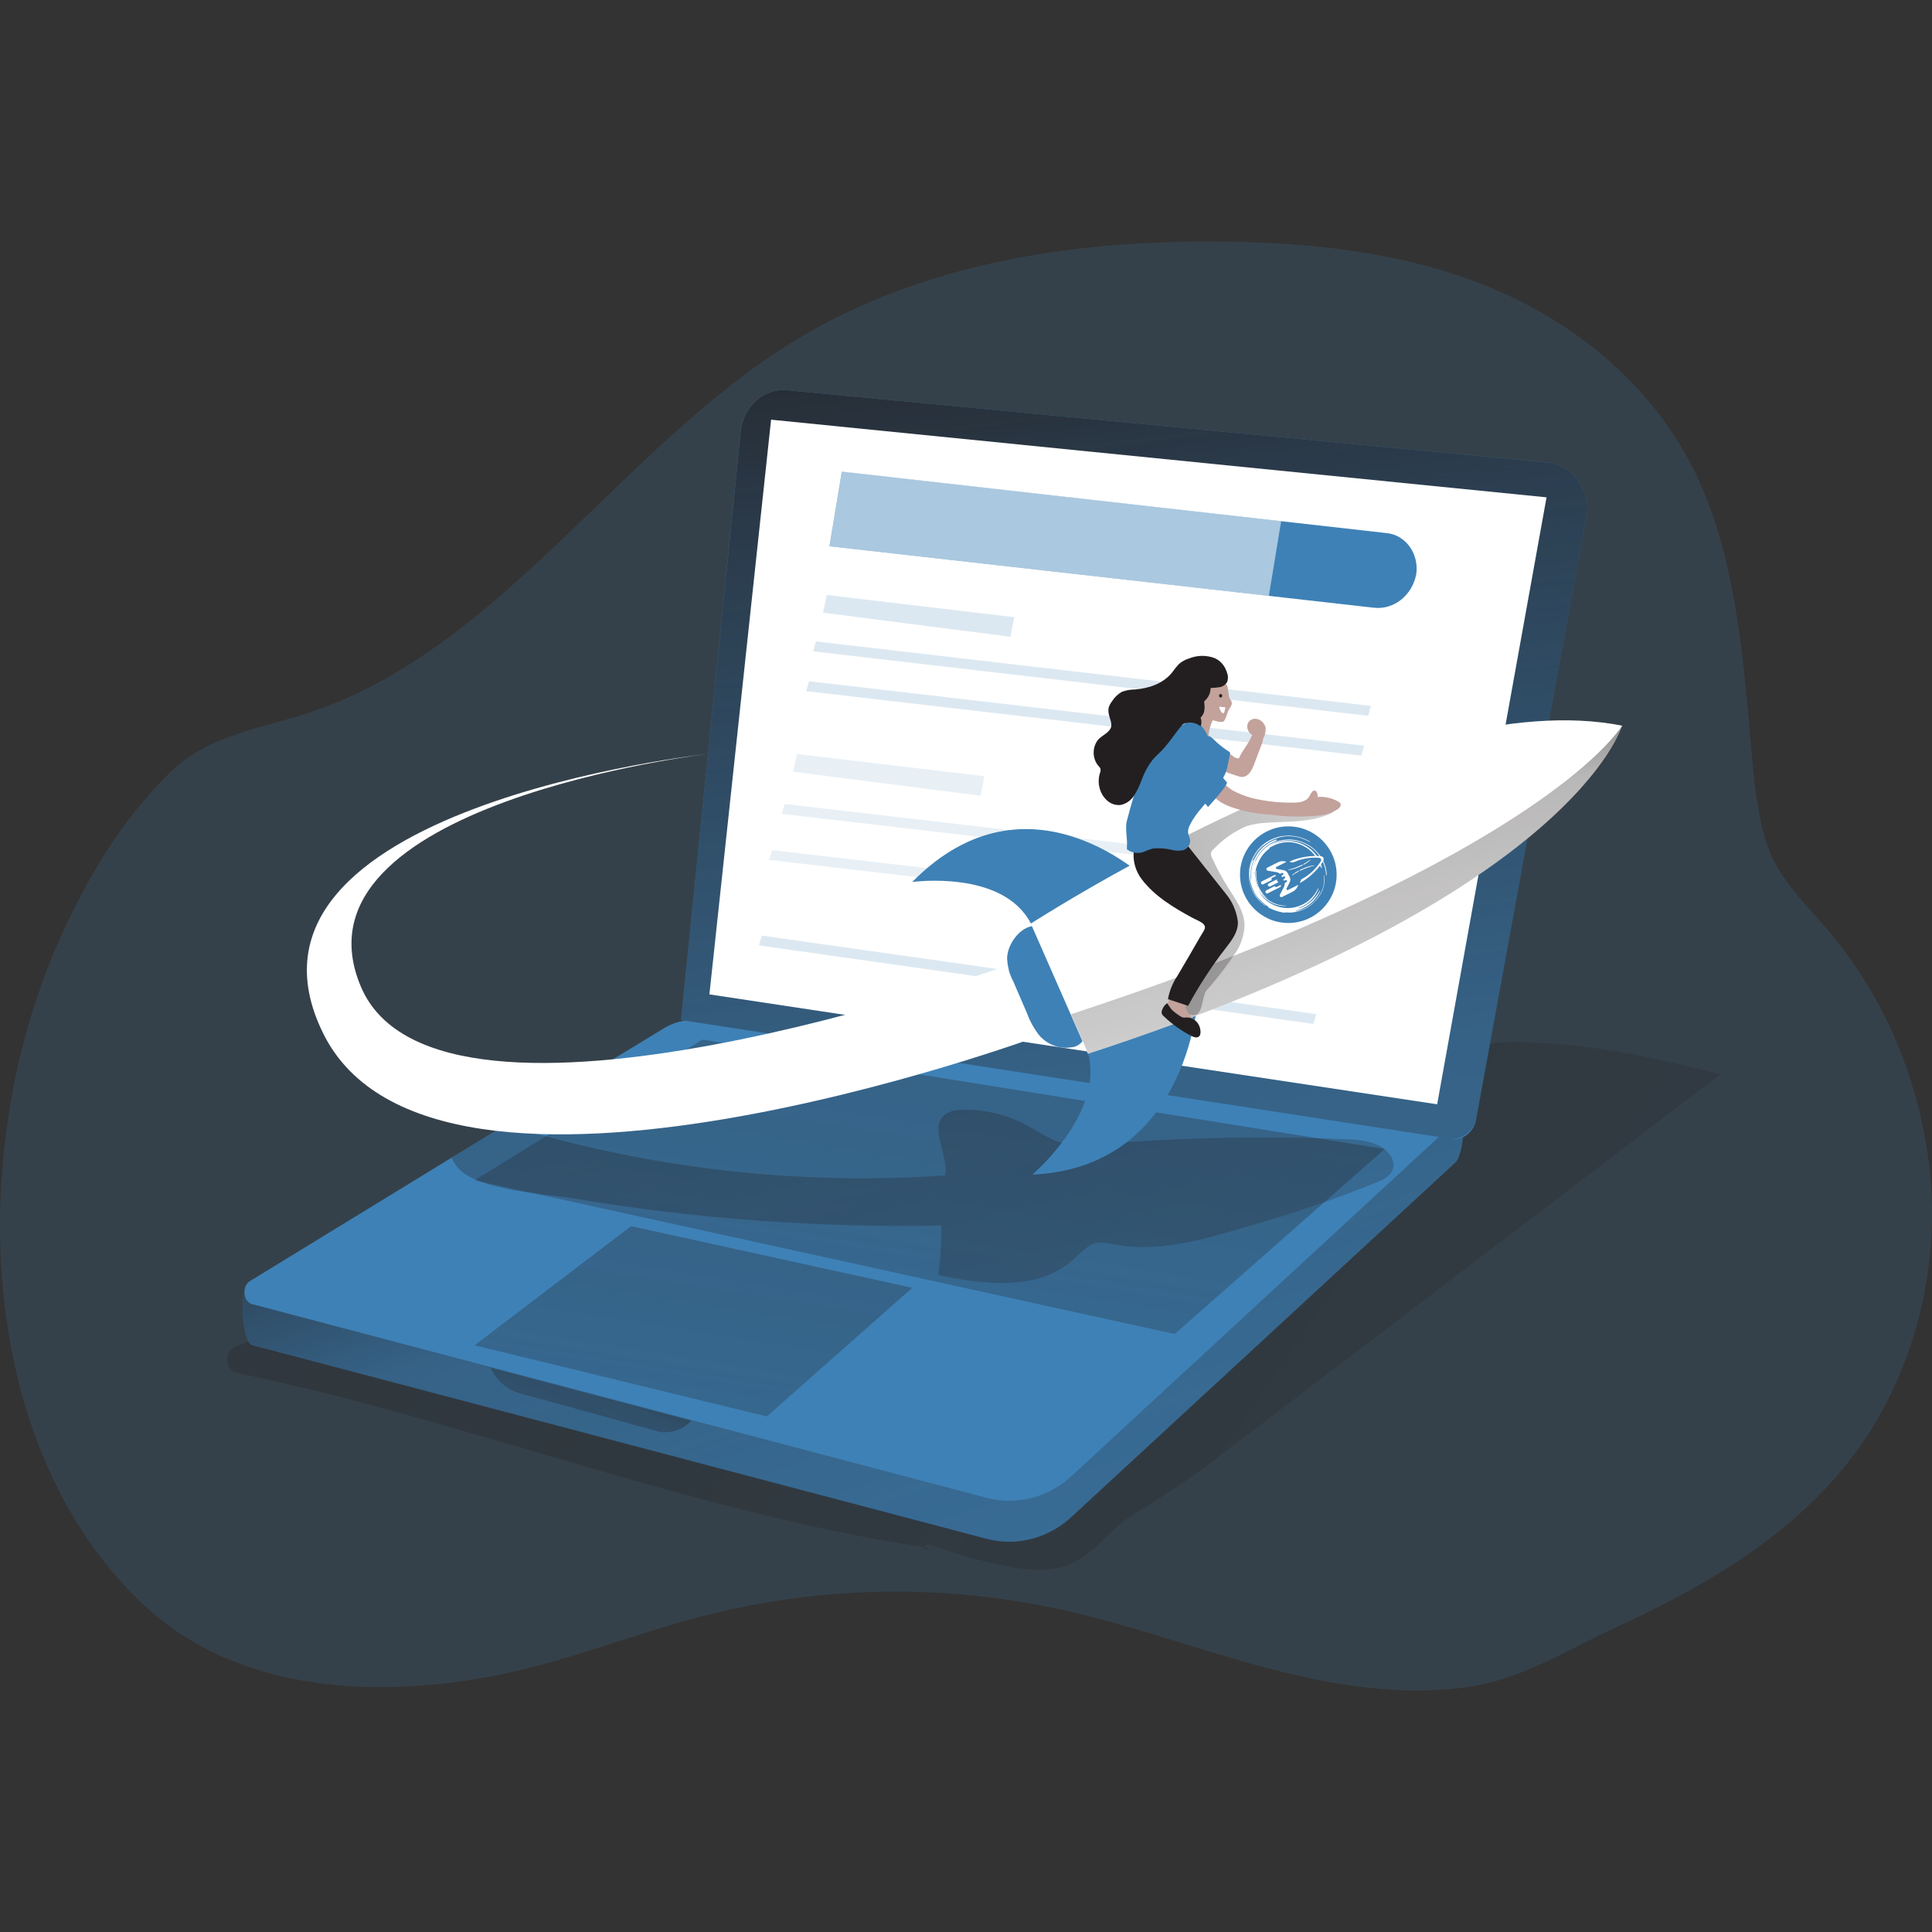 <svg width="1000" height="1000" viewBox="0 0 1000 1000" fill="none" xmlns="http://www.w3.org/2000/svg">
<rect x="0" y="0" width="1000" height="1000" fill="#333333" stroke="none"/>
<path opacity="0.18" d="M433.001 164.337C425.191 168.269 417.505 172.516 409.963 177.189C321.832 231.605 260.137 333.719 163.636 367.645C137.511 376.834 109.46 379.35 88.35 399.459C73.122 414.534 59.863 431.789 48.945 450.774C25.887 490.092 10.577 534.173 3.989 580.231C-9.187 669.427 9.251 769.856 74.697 830.945C123.879 876.913 197.073 879.227 258.686 866.803C294.03 859.703 327.882 845.841 362.853 836.719C424.01 820.835 487.632 819.599 549.266 833.124C589.913 842.044 629.214 857.411 669.882 866.848C699.114 873.655 729.526 877.43 759.359 873.251C787.99 869.229 810.054 854.423 836.117 842.471C885.714 819.666 935.911 790.593 967.505 741.57C991.827 703.15 1003.06 656.755 999.285 610.338C995.163 563.987 977.677 520.243 949.315 485.284C936.74 469.579 920.291 455.74 914.138 435.744C908.005 415.77 907.032 392.449 905.126 371.981C900.961 327.069 895.969 280.853 875.79 241.378C853.374 197.499 813.638 166.067 770.298 148.386C726.958 130.704 680.095 125.649 633.792 125.042C565.218 124.301 494.863 133.22 432.96 164.382L433.001 164.337Z" fill="#3E81B6"/>
<path d="M890.375 556.102L843.761 591.78L636.838 749.433C620.947 761.858 604.394 773.249 587.282 783.561C573.319 791.74 565.342 807.354 548.458 811.511C540.067 813.084 531.491 812.926 523.162 811.039C509.53 808.635 496.147 804.95 483.116 800.008C481.521 799.423 479.242 799.064 478.537 800.726C477.833 802.389 481.666 802.209 480.319 801.086C358.999 783.247 243.107 735.683 122.885 710.7C119.322 709.981 116.981 706.274 117.643 702.409C118.058 700.005 119.57 698.006 121.663 697.107C131.338 692.816 141.903 691.153 152.552 688.906C171.736 685.064 190.651 681.335 209.794 677.942C248.369 670.708 287.297 666.012 326.39 663.9C391.318 660.934 456.826 668.438 521.028 657.542C582.02 647.184 639.427 620.763 696.172 594.296C709.886 587.938 723.829 581.332 734.561 570.144C742.972 561.381 749.726 549.811 760.436 544.037C771.562 538.083 785.111 539.139 797.065 539.723C828.596 541.228 859.734 548.193 890.375 556.079V556.102Z" fill="url(#paint0_linear_1228_1884)"/>
<path d="M128.129 666.439L399.089 538.6C404.952 535.409 411.582 534.219 418.087 535.185L753.229 566.077C759.652 567.066 758.492 596.97 753.229 601.756L555.297 784.483C543.198 796.054 526.666 800.57 510.962 796.548L130.511 696.209C125.664 694.928 123.571 668.888 128.129 666.439Z" fill="#3E81B6"/>
<path d="M128.129 666.439L399.089 538.6C404.952 535.409 411.582 534.219 418.087 535.185L753.229 566.077C759.652 567.066 758.492 596.97 753.229 601.756L555.297 784.483C543.198 796.054 526.666 800.57 510.962 796.548L130.511 696.209C125.664 694.928 123.571 668.888 128.129 666.439Z" fill="url(#paint1_linear_1228_1884)"/>
<path d="M753.332 580.546L555.4 763.273C543.321 774.866 526.789 779.382 511.065 775.383L130.531 675.021C125.683 673.741 125.041 665.428 129.578 662.956L233.868 599.126L261.277 582.411L344.643 531.612C350.506 528.422 357.136 527.231 363.641 528.197L749.976 564.639C756.398 565.47 758.532 575.783 753.353 580.568L753.332 580.546Z" fill="#3E81B6"/>
<path d="M363.601 538.105L716.725 594.745L608.022 690.479L245.637 610.944L363.601 538.105Z" fill="url(#paint2_linear_1228_1884)"/>
<path d="M326.641 634.669L472.159 666.573L396.914 733.144L245.637 696.342L326.641 634.669Z" fill="url(#paint3_linear_1228_1884)"/>
<path d="M253.883 707.869C256.887 714.429 262.356 719.26 268.882 721.169C279.572 723.955 341.89 741.278 341.89 741.278C341.89 741.278 352.041 742.581 357.655 735.324L253.883 707.891V707.869Z" fill="url(#paint4_linear_1228_1884)"/>
<path d="M352.518 527.972L751.075 589.488C757.145 590.409 762.801 586.028 764.024 579.535L820.872 268.159C823.275 255.106 815.444 242.412 803.407 239.806C802.62 239.626 801.812 239.514 801.004 239.424L407.418 201.993C395.361 200.847 384.691 210.351 383.366 223.404L352.518 527.972Z" fill="#3E81B6"/>
<path d="M352.518 527.972L750.039 589.308C756.71 590.342 762.946 585.534 764.272 578.367L820.892 268.159C823.296 255.106 815.464 242.412 803.428 239.806C802.64 239.626 801.833 239.514 801.025 239.424L407.439 201.993C395.381 200.847 384.712 210.351 383.386 223.404L352.538 527.972H352.518Z" fill="url(#paint5_linear_1228_1884)"/>
<path d="M743.866 571.582L800.486 257.42L399.111 217.226L367.186 514.694L743.866 571.582Z" fill="white"/>
<path d="M710.864 314.532L429.338 282.741L435.719 244.097L717.328 275.888C726.713 276.54 733.819 285.324 733.218 295.502C733.177 296.131 733.114 296.783 733.011 297.412C730.773 308.443 721.202 315.835 710.864 314.532Z" fill="#3E81B6"/>
<path opacity="0.56" d="M429.338 282.763L656.751 308.466L663.132 269.71L435.719 243.962L429.338 282.763Z" fill="white"/>
<path opacity="0.18" d="M708.148 370.498L420.842 337.134L422.354 332.012L709.619 365.376L708.148 370.498Z" fill="#3E81B6"/>
<path opacity="0.18" d="M522.978 329.585L425.959 317.116L427.948 307.972L524.987 319.453L522.978 329.585Z" fill="#3E81B6"/>
<path opacity="0.18" d="M704.586 391.101L417.279 357.737L418.75 352.614L706.057 385.978L704.586 391.101Z" fill="#3E81B6"/>
<g opacity="0.66">
<path opacity="0.18" d="M507.544 411.883L410.525 399.459L412.514 390.27L509.554 401.75L507.544 411.883Z" fill="#3E81B6"/>
<path opacity="0.18" d="M691.949 454.638L404.643 421.274L406.155 416.129L693.461 449.516L691.949 454.638Z" fill="#3E81B6"/>
<path opacity="0.18" d="M685.402 478.476L398.096 445.112L399.587 440.012L686.873 473.353L685.402 478.476Z" fill="#3E81B6"/>
</g>
<path opacity="0.18" d="M679.827 529.994L392.811 489.351L394.302 484.273L681.298 524.916L679.827 529.994Z" fill="#3E81B6"/>
<path d="M720.992 605.102C719.956 608.517 716.517 610.27 713.43 611.618C690.848 620.807 667.811 628.671 644.462 635.164C622.274 641.791 599.154 648.487 576.51 644.083C573.672 643.274 570.709 643.027 567.788 643.319C562.961 644.263 559.398 648.532 555.648 651.879C536.919 668.595 509.573 664.776 485.706 660.08C486.742 651.542 487.26 642.96 487.24 634.355C423.451 635.591 359.663 630.872 296.62 620.268C282.906 617.976 245.884 616.156 236.52 603.822C235.36 602.451 234.427 600.901 233.785 599.193L261.194 582.478C262.437 582.545 263.659 582.747 264.861 583.107C337.806 605.035 413.631 613.595 489.166 608.382C491.114 597.71 480.942 584.365 488.669 577.288C491.217 575.333 494.304 574.344 497.412 574.524C508.993 574.03 520.491 576.659 530.911 582.141C537.085 585.421 542.886 589.69 549.557 591.532C556.083 592.925 562.754 593.172 569.342 592.206C611.398 588.791 653.599 587.915 695.758 589.6C702.699 589.869 709.95 590.319 715.854 594.273C719.314 596.542 722.297 600.923 720.971 605.125L720.992 605.102Z" fill="url(#paint6_linear_1228_1884)"/>
<path d="M520.575 499.978C520.575 499.978 226.97 605.395 186.82 510.762C146.691 416.13 366.459 390.202 366.459 390.202C366.459 390.202 109.649 417.949 167.263 534.847C224.899 651.745 538.081 536.15 538.081 536.15L520.554 499.978H520.575Z" fill="white"/>
<path d="M521.258 495.596C521.382 499.933 522.48 504.156 524.448 507.931L531.679 524.692C533.212 528.871 535.387 532.735 538.101 536.128C542.389 540.846 548.501 543.048 554.55 542.081C557.409 541.879 559.958 540.082 561.304 537.318C562.547 533.836 560.455 530.129 558.777 526.893C554.281 518.176 552.354 508.246 550.22 498.562C548.584 491.013 545.228 480.364 536.734 479.308C529.213 478.364 521.714 487.665 521.279 495.596H521.258Z" fill="#3E81B6"/>
<path d="M595.013 456.526C595.013 456.526 532.882 394.898 472.16 456.526C472.16 456.526 519.085 449.965 533.566 477.982L594.992 456.526H595.013Z" fill="#3E81B6"/>
<path d="M620.391 512.874C620.391 512.874 617.429 604.136 534.332 608C534.332 608 571.54 576.276 563.233 545.406L620.391 512.851V512.874Z" fill="#3E81B6"/>
<path d="M533.566 478.049C533.566 478.049 729.447 356.164 839.559 375.666C839.559 375.666 814.657 463.423 563.129 545.429L533.545 478.049H533.566Z" fill="white"/>
<path d="M839.704 375.598C839.704 375.598 814.802 463.356 563.274 545.362L554.304 524.939L533.545 478.049C533.545 478.049 707.404 369.712 819.608 373.576C826.321 373.778 833.033 374.452 839.683 375.598H839.704Z" fill="url(#paint7_linear_1228_1884)"/>
<path d="M839.702 375.598C822.3 400.357 762.199 446.011 638.663 494.675C631.681 497.461 624.492 500.225 617.096 503.011C597.622 510.313 576.697 517.614 554.323 524.961L533.605 478.072C533.605 478.072 555.006 464.12 587.74 446.415C605.018 437.046 625.445 426.644 647.529 416.691C709.184 388.899 783.911 364.364 839.702 375.643V375.598Z" fill="white"/>
<path d="M666.832 477.734C680.639 477.734 691.832 466.541 691.832 452.734C691.832 438.927 680.639 427.734 666.832 427.734C653.025 427.734 641.832 438.927 641.832 452.734C641.832 466.541 653.025 477.734 666.832 477.734Z" fill="#3E81B6"/>
<path d="M688.756 421.117C678.314 425.835 666.567 425.071 655.277 425.88C651.92 426.015 648.585 426.599 645.353 427.565C638.972 430.239 633.13 434.283 628.22 439.45C627.557 439.945 627.06 440.664 626.79 441.495C626.708 442.371 626.915 443.225 627.329 443.966C629.836 449.493 632.715 454.818 635.947 459.873C639.78 465.827 644.317 472.163 644.172 479.465C643.778 485.059 641.769 490.384 638.433 494.698L637.605 495.956C633.648 501.73 629.359 507.212 624.739 512.402C621.342 516.199 623.538 527.837 615.313 525.029C608.166 522.625 611.646 513.413 614.07 508.56L616.805 503.033L621.404 493.777C624.905 486.789 628.468 478.499 625.506 471.219C623.413 466.142 618.628 463.064 614.132 460.345C605.638 454.885 596.75 450.235 587.531 446.393C604.809 437.024 625.237 426.622 647.321 416.668C661.74 417.972 676.242 418.219 690.682 417.342C691.884 418.601 690.185 420.443 688.673 421.117H688.756Z" fill="url(#paint8_linear_1228_1884)"/>
<path d="M630.666 395.976C630.666 396.134 627.434 395.527 627.517 395.707C628.263 396.65 629.195 397.392 630.252 397.841C634.126 399.549 638.104 400.964 642.144 402.132C646.183 402.582 648.11 398.448 649.374 394.965C650.389 392.179 651.425 389.371 652.502 386.607C653.331 384.832 653.849 382.9 654.035 380.923C654.077 380.474 654.035 380.002 653.869 379.575C653.6 379.036 653.165 378.609 652.626 378.384C651.818 378.025 650.907 378.025 650.099 378.384C648.628 379.058 647.924 380.878 647.199 382.428C645.479 385.956 642.765 388.854 641.273 392.516C640.175 392.584 639.077 392.202 638.228 391.415L633.422 388.023C633.194 387.821 632.924 387.686 632.634 387.641C632.158 387.618 631.681 387.843 631.391 388.27C630.521 389.393 630.003 390.786 629.92 392.247C629.775 392.988 629.775 393.752 629.92 394.516C630.086 395.033 630.335 395.527 630.625 395.976H630.666Z" fill="#C2A29B"/>
<path d="M634.374 387.888L636.073 389.012C636.321 389.012 636.57 389.304 636.653 389.596C636.715 389.821 636.715 390.045 636.653 390.247L635.534 395.662C635.182 398.089 634.395 400.403 633.172 402.47C632.509 403.458 627.682 399.819 626.874 399.347C624.823 397.864 623.021 395.999 621.591 393.842C620.928 392.966 620.411 391.955 620.079 390.877C619.582 388.136 619.976 385.282 621.177 382.811C623.104 378.744 626.336 380.766 628.78 383.26C630.521 384.99 632.406 386.518 634.395 387.866L634.374 387.888Z" fill="#3E81B6"/>
<path d="M603.423 522.917C603.506 523.299 603.692 523.658 603.962 523.928C607.877 528.062 612.539 531.275 617.635 533.342C617.946 533.521 618.298 533.634 618.65 533.634C619.355 533.476 619.852 532.78 619.81 531.994C619.748 531.23 619.479 530.511 619.065 529.904C618.049 528.174 616.931 526.534 615.688 525.006C614.527 523.973 613.802 522.49 613.637 520.872C613.74 520.063 613.947 519.277 614.217 518.513C615.045 515.143 609.887 514.469 607.712 515.278C605.225 516.918 603.63 519.749 603.402 522.894L603.423 522.917Z" fill="#C2A29B"/>
<path d="M590.804 428.486C590.804 428.486 581.461 442.641 591.074 455.245C597.745 463.985 607.751 469.939 616.95 474.926C618.566 475.825 620.492 476.522 622.046 477.6C625.091 479.69 623.227 481.442 621.611 484.205C617.55 491.283 613.469 498.315 609.326 505.28C606.943 508.807 605.306 512.874 604.519 517.165L614.961 520.625C620.596 510.223 626.997 500.337 634.145 491.103C637.252 487.126 641.251 482.183 640.671 476.656C639.946 471.534 637.874 466.748 634.704 462.884L615.168 438.26L590.804 428.486Z" fill="#231F20"/>
<path d="M636.217 360.86C636.549 361.893 637.481 362.724 637.606 363.825C637.73 364.926 636.694 366.229 636.01 367.443C635.327 368.656 634.85 371.015 633.918 372.655C633.752 373.015 633.483 373.307 633.151 373.486C632.861 373.599 632.53 373.666 632.219 373.666C630.976 373.621 629.733 373.396 628.552 373.015C628.345 372.857 628.096 372.812 627.848 372.835C627.641 372.97 627.475 373.172 627.413 373.419C626.025 376.542 625.341 380.002 625.465 383.462C625.465 384.585 625.465 386.023 624.616 386.585C624.305 386.81 623.932 386.899 623.58 386.877C621.177 386.877 619.333 384.518 618.09 382.204C617.075 380.114 616.308 377.912 615.77 375.643C615.583 374.992 615.5 374.295 615.542 373.599C615.666 372.79 615.935 372.026 616.308 371.307C617.531 368.723 618.504 366.027 619.25 363.241C619.892 359.602 621.032 356.074 622.648 352.816C623.269 351.783 624.181 350.974 625.258 350.525C626.48 350.233 627.744 350.3 628.925 350.727C631.411 351.154 633.628 352.614 635.14 354.771C635.596 355.535 635.824 359.489 636.217 360.837V360.86Z" fill="#C2A29B"/>
<path d="M612.166 440.125C610.074 440.484 607.94 440.349 605.889 439.743C602.885 439.091 599.839 438.911 596.794 439.181C594.991 439.675 593.21 440.327 591.511 441.113C588.693 441.945 585.689 441.383 583.286 439.608V438.237C583.7 434.261 582.167 428.599 583.286 424.779C587.326 409.479 590.744 398.021 598.783 384.877C601.082 381.103 610.156 376.25 613.885 374.228C614.735 373.734 615.667 373.441 616.62 373.374C617.718 373.419 618.795 373.756 619.769 374.318C623.084 376.07 624.368 379.35 625.984 382.72C627.87 386.18 629.154 389.977 629.776 393.932C630.19 399.054 631.868 403.84 629.175 408.58C625.466 415.276 619.334 419.792 615.916 427.004C615.315 428.037 614.963 429.25 614.921 430.486C614.921 432.216 616.04 433.789 616.04 435.519C615.812 437.811 614.258 439.653 612.166 440.125Z" fill="#3E81B6"/>
<path d="M633.296 416.017C634.622 416.669 636.031 417.231 637.17 417.702C643.613 419.927 650.284 421.252 657.038 421.634C665.532 422.803 674.109 422.96 682.645 422.129C686.125 421.836 689.502 420.691 692.506 418.758C693.376 418.129 694.288 417.006 693.853 415.972C693.604 415.501 693.21 415.141 692.755 414.939C689.461 413.052 685.752 412.22 682.044 412.49C682.044 411.097 681.712 409.3 680.449 409.187C679.185 409.075 678.439 410.94 677.714 412.153C676.077 415.119 672.224 415.456 669.158 415.433C662.052 415.546 654.966 414.759 648.047 413.074C644.566 412.175 641.21 410.85 638.02 409.12C635.969 407.997 631.825 403.323 629.795 405.817C627.765 408.311 625.879 409.974 628.614 412.625C630.002 413.995 631.597 415.119 633.296 415.995V416.017Z" fill="#C2A29B"/>
<path d="M622.607 387.327C622.607 387.327 633.359 403.773 634.913 404.739C636.467 405.727 625.259 417.68 625.259 417.68C625.259 417.68 612.269 402.425 610.757 394.629C609.244 386.832 615.957 381.485 622.607 387.304V387.327Z" fill="#3E81B6"/>
<path d="M635.057 353.198C634.125 354.591 632.696 355.49 631.142 355.692C629.795 355.917 628.428 356.052 627.061 356.074H626.729C626.625 356.187 626.584 356.366 626.584 356.524C626.46 358.838 625.465 360.995 623.849 362.478C623.642 362.612 623.456 362.837 623.352 363.062C623.249 363.399 623.249 363.781 623.352 364.14C623.539 365.331 623.539 366.544 623.352 367.735C623.186 368.948 622.668 370.072 621.881 370.925C621.674 371.083 621.529 371.285 621.467 371.554C621.467 371.779 621.529 371.981 621.633 372.183C622.006 373.419 621.923 374.767 621.405 375.958C619.312 374.228 616.619 373.599 614.05 374.228C613.284 374.295 612.558 374.632 611.958 375.172C608.291 379.373 605.266 384.338 601.413 388.382C599.776 390.112 597.932 391.618 596.399 393.505C594.079 396.561 592.235 400.021 590.909 403.705C589.894 406.603 588.568 409.344 586.931 411.883C585.274 414.422 582.746 416.152 579.908 416.669C577.215 416.916 574.563 415.927 572.595 413.928C569.094 410.445 567.809 405.076 569.301 400.2C569.653 399.459 569.757 398.605 569.57 397.796C569.363 397.347 569.052 396.943 568.7 396.628C565.199 392.674 565.199 386.45 568.7 382.496C570.544 380.631 574.957 378.811 575.205 375.711C575.454 372.61 572.906 369.555 573.942 365.982C574.314 364.904 574.874 363.893 575.558 363.017C576.883 360.905 578.665 359.197 580.758 358.051C582.871 357.288 585.108 356.883 587.346 356.883C594.534 356.344 602.034 353.917 606.778 347.964C607.856 346.413 609.016 344.975 610.28 343.627C611.771 342.369 613.47 341.448 615.272 340.886C619.623 339.089 624.429 338.999 628.822 340.684C631.908 342.077 634.249 344.953 635.161 348.435C635.762 349.963 635.72 351.693 635.057 353.198Z" fill="#231F20"/>
<path d="M634.27 366.072C633.214 366.027 632.157 365.938 631.121 365.78C630.81 366.409 632.199 368.746 632.489 368.926C632.779 369.218 633.234 369.218 633.524 368.926C633.649 368.746 633.732 368.521 633.773 368.297L634.27 366.027" fill="white"/>
<path d="M631.803 361.017C632.261 361.017 632.632 360.615 632.632 360.118C632.632 359.622 632.261 359.22 631.803 359.22C631.346 359.22 630.975 359.622 630.975 360.118C630.975 360.615 631.346 361.017 631.803 361.017Z" fill="#231F20"/>
<path d="M648.978 372.071C647.507 372.251 646.243 373.284 645.725 374.767C645.269 376.722 645.953 378.789 647.486 379.935C648.998 381.035 650.718 381.709 652.52 381.934C653.059 382.136 653.639 382.046 654.116 381.687C654.343 381.395 654.509 381.058 654.551 380.676C654.986 379.35 655.151 377.935 655.069 376.542C654.302 373.666 651.733 371.779 648.978 372.049V372.071Z" fill="#C2A29B"/>
<path d="M604.084 519.255C602.779 520.176 601.805 521.569 601.349 523.187C601.204 523.681 601.204 524.22 601.349 524.737C601.535 525.186 601.826 525.568 602.198 525.86C606.59 530.084 611.521 533.612 616.845 536.285C617.529 536.667 618.254 536.892 619.021 536.959C619.787 537.049 620.533 536.712 620.989 536.038C621.258 535.566 621.383 535.027 621.383 534.465C621.507 530.286 618.482 526.781 614.608 526.647C614.525 526.647 614.422 526.647 614.339 526.647C613.655 526.714 612.992 526.714 612.308 526.647C611.687 526.467 611.086 526.175 610.547 525.748C609.097 524.827 607.751 523.793 606.487 522.603C605.637 521.524 604.85 520.401 604.104 519.232L604.084 519.255Z" fill="#231F20"/>
<mask id="mask0_1228_1884" style="mask-type:luminance" maskUnits="userSpaceOnUse" x="638" y="424" width="56" height="60">
<path d="M693.9 440.323L653.998 424.247L638.352 467.739L678.253 483.815L693.9 440.323Z" fill="white"/>
</mask>
<g mask="url(#mask0_1228_1884)">
<path d="M649.512 446.395C649.717 446.15 649.807 445.846 649.938 445.564C653.126 438.687 658.592 435.147 666.039 434.57C668.637 434.369 671.166 434.818 673.623 435.686C677.567 437.079 680.768 439.469 683.245 442.838C683.389 443.033 683.542 443.138 683.786 443.188C684.946 443.423 685.424 444.293 685 445.395C684.902 445.651 685.002 445.838 685.096 446.038C685.981 447.937 686.468 449.942 686.66 452.023C686.693 452.385 686.715 452.752 686.584 453.147C686.357 453.028 686.386 452.834 686.373 452.666C686.212 450.538 685.728 448.489 684.889 446.527C684.829 446.387 684.797 446.228 684.621 446.109C684.362 446.476 684.097 446.837 683.848 447.208C683.72 447.399 683.835 447.593 683.888 447.781C684.033 448.295 684.198 448.806 684.081 449.443C683.546 449.063 683.668 448.423 683.292 447.979C680.442 451.727 676.963 454.726 672.883 457.042C672.769 456.852 672.898 456.741 672.944 456.621C673.081 456.265 673.285 455.936 673.324 455.542C673.352 455.266 673.587 455.158 673.799 455.04C675.65 454.008 677.379 452.802 678.958 451.382C680.727 449.79 682.248 447.989 683.55 445.998C683.981 445.339 683.936 444.742 683.438 444.265C683.283 444.117 683.109 444.059 682.907 444.036C680.91 443.808 678.917 443.903 676.935 444.177C674.682 444.488 672.474 445.025 670.398 445.971C669.522 446.371 668.714 446.618 667.819 446.138C667.709 446.08 667.563 446.118 667.407 445.949C671.659 444.052 676.075 443.122 680.679 443.064C680.697 442.884 680.581 442.807 680.506 442.711C678.919 440.69 677.001 439.077 674.713 437.893C670.696 435.813 666.487 435.359 662.156 436.55C660.506 437.003 658.921 437.752 657.419 438.619C657.271 438.704 657.167 438.8 657.122 438.998C657.061 439.27 656.803 439.425 656.592 439.586C655.055 440.757 653.763 442.157 652.701 443.769C651.744 445.221 651.075 446.81 650.464 448.434C649.745 450.348 649.657 452.31 649.884 454.301C650.083 456.043 650.504 457.734 651.256 459.328C651.285 459.391 651.336 459.443 651.408 459.545C651.882 460.552 652.435 461.446 653.07 462.291C653.458 463.046 654.061 463.631 654.641 464.226C656.313 465.94 658.328 467.129 660.568 467.92C661.998 468.425 663.487 468.699 665.01 468.751C665.252 468.759 665.513 468.711 665.715 468.925C662.692 469.089 659.883 468.339 657.29 466.809C654.707 465.284 652.693 463.173 651.194 460.576C653.436 465.041 657.003 467.944 661.759 469.329C665.855 470.522 669.89 470.171 673.769 468.375C677.633 466.586 680.405 463.676 682.226 459.806C682.468 460.014 682.376 460.192 682.307 460.352C680.728 464.012 678.3 466.911 674.762 468.815C673.715 469.379 672.61 469.805 671.488 470.19C672.678 470.11 673.76 469.688 674.807 469.149C678.107 467.451 680.652 464.945 682.618 461.82C682.816 461.506 682.861 461.089 683.24 460.879C683.217 462.003 680.792 465.695 678.22 467.749C675.93 469.579 673.361 470.807 670.482 471.491C670.788 471.569 670.984 471.544 671.475 471.454C675.699 470.679 678.954 468.346 681.638 465.098C682.616 463.914 683.429 462.619 684.089 461.234C685.066 459.183 685.372 456.986 685.416 454.741C685.424 454.344 685.393 453.947 685.387 453.549C685.384 453.401 685.328 453.235 685.483 453.118C685.608 453.169 685.579 453.282 685.586 453.374C685.75 455.677 685.502 457.927 684.747 460.12C683.736 463.058 681.863 465.394 679.65 467.488C676.914 470.078 673.612 471.508 669.937 472.129C668.661 472.344 667.363 472.409 666.084 472.265C665.397 472.187 664.758 472.465 664.082 472.337C662.468 472.032 660.893 471.604 659.355 471.017C658.44 470.667 657.556 470.259 656.685 469.818C656.529 469.739 656.265 469.686 656.539 469.404C654.575 468.203 652.965 466.619 651.382 464.966C649.496 462.997 648.488 460.61 647.678 458.106C646.876 455.627 646.533 453.067 646.821 450.458C647.164 447.353 648.267 444.529 650.018 441.945C651.316 440.03 652.853 438.347 654.668 436.915C650.677 439.579 646.476 445.51 646.599 452.923C646.71 459.606 649.632 464.834 655.097 468.788C654.747 468.801 654.611 468.639 654.47 468.537C649.791 465.144 647.139 460.553 646.501 454.808C646.145 451.595 646.566 448.465 647.758 445.453C650.023 439.735 654.089 435.852 659.821 433.747C663.817 432.279 667.916 432.198 672.036 433.163C674.111 433.65 676.057 434.488 677.908 435.545C678.027 435.613 678.144 435.686 678.207 435.899C677.826 435.73 677.487 435.606 677.172 435.437C674.223 433.853 671.097 432.926 667.736 432.834C666.815 432.809 665.893 432.777 664.979 432.895C661.565 433.337 658.448 434.571 655.604 436.509C653.472 437.963 651.687 439.771 650.252 441.917C649.629 442.847 649.061 443.814 648.644 444.86C648.587 445.003 648.408 445.158 648.699 445.302C648.832 445.368 648.703 445.566 648.653 445.69C648 447.32 647.612 449.014 647.436 450.758C647.299 452.117 647.293 453.478 647.466 454.837C647.485 454.988 647.486 454.988 647.645 455.242C647.731 454.918 647.664 454.626 647.641 454.342C647.434 451.84 647.641 449.374 648.413 446.984C649.936 442.27 652.809 438.614 657.089 436.1C658.142 435.482 659.219 434.909 660.427 434.648C660.625 434.605 660.844 434.521 661.023 434.727C660.966 434.954 660.767 435.024 660.596 435.109C659.745 435.529 658.873 435.909 658.038 436.36C655.264 437.856 653.007 439.928 651.316 442.596C650.574 443.768 649.84 444.952 649.499 446.393C649.165 447.015 649.046 447.633 648.957 448.26C649.142 447.638 649.327 447.017 649.512 446.395ZM669.396 435.497C671.667 435.851 673.793 436.6 675.787 437.754C677.936 438.997 679.758 440.597 681.256 442.574C681.641 443.082 682.224 443.253 682.862 443.033C680.626 439.615 676.226 436.241 670.812 435.288C665.8 434.406 661.124 435.281 656.859 438.134C660.704 435.78 664.848 434.834 669.396 435.497ZM649.098 452.267C649.111 452.29 649.124 452.314 649.139 452.335C649.141 452.337 649.173 452.325 649.174 452.318C649.185 451.973 649.194 451.627 649.204 451.282C648.95 451.588 649.133 451.909 649.098 452.267ZM648.807 448.984C648.818 448.891 648.915 448.799 648.799 448.696C648.719 449.07 648.598 449.427 648.602 449.848C648.757 449.575 648.705 449.293 648.807 448.984Z" fill="white"/>
<path d="M659.762 451.266C658.598 451.074 657.47 450.883 656.341 450.696C655.915 450.625 655.585 450.44 655.507 449.976C655.428 449.512 655.666 449.23 656.062 449.033C657.939 448.097 659.809 447.149 661.688 446.218C662.846 445.643 664.061 445.625 665.294 445.908C665.454 445.944 665.622 445.992 665.786 446.157C665.296 446.401 664.823 446.635 664.351 446.871C663.186 447.455 662.02 448.038 660.857 448.627C660.594 448.76 660.301 448.879 660.369 449.277C660.434 449.656 660.693 449.764 661.029 449.819C662.116 449.996 663.202 450.184 664.286 450.38C665.321 450.567 666.113 451.098 666.593 452.061C666.903 452.682 667.231 453.295 667.543 453.917C668.079 454.986 667.966 456.013 667.371 457.033C667.008 457.656 666.715 458.321 666.386 458.964C666.264 459.203 666.132 459.438 665.996 459.67C665.831 459.953 665.786 460.233 666.01 460.5C666.246 460.78 666.528 460.736 666.816 460.583C668.431 459.729 670.116 459.012 671.691 458.079C671.736 458.053 671.792 458.044 671.919 458.002C671.83 458.581 671.585 459.037 671.327 459.477C670.742 460.477 669.87 461.153 668.841 461.658C667.136 462.494 665.443 463.353 663.746 464.204C663.265 464.446 662.911 464.407 662.595 464.064C662.315 463.76 662.308 463.409 662.542 462.964C663.241 461.636 663.948 460.311 664.616 458.967C664.849 458.499 664.975 457.973 664.927 457.44C664.899 457.123 665.036 456.975 665.296 456.858C665.527 456.753 665.761 456.648 665.956 456.475C666.179 456.278 666.228 456.055 666.075 455.793C665.926 455.539 665.723 455.433 665.435 455.551C665.369 455.578 665.304 455.606 665.239 455.635C664.509 455.956 664.458 455.929 664.252 455.105C664.423 454.91 664.684 454.852 664.896 454.717C665.19 454.529 665.311 454.278 665.151 453.958C664.994 453.646 664.732 453.555 664.403 453.71C664.314 453.752 664.221 453.788 664.131 453.828C663.655 454.04 663.458 453.932 663.332 453.419C663.29 453.248 663.378 453.187 663.494 453.123C663.668 453.027 663.851 452.945 664.014 452.834C664.285 452.65 664.366 452.389 664.217 452.092C664.065 451.791 663.823 451.704 663.509 451.855C663.433 451.892 663.344 451.91 663.277 451.96C662.811 452.306 662.383 452.312 661.917 451.918C661.313 451.408 660.523 451.426 659.762 451.266Z" fill="white"/>
<path d="M656.409 462.264C656.039 462.49 655.682 462.533 655.345 462.294C654.794 461.904 654.879 461.153 655.535 460.801C656.371 460.351 657.228 459.94 658.077 459.514C658.583 459.259 659.094 459.013 659.598 458.752C659.778 458.659 659.897 458.648 660.009 458.857C660.203 459.218 660.516 459.231 660.848 459.071C661.372 458.819 661.888 458.551 662.41 458.297C662.572 458.218 662.722 458.097 662.918 458.122C663.137 458.579 662.988 458.969 662.482 459.224C661.266 459.835 660.046 460.437 658.829 461.045C658.03 461.444 657.233 461.848 656.409 462.264Z" fill="white"/>
<path d="M657.151 454.166C657.94 453.777 658.699 453.394 659.464 453.028C659.942 452.799 660.211 452.872 660.512 453.321C659.855 453.654 659.204 453.983 658.553 454.313C658.239 454.473 658.006 454.685 658.128 455.082C658.164 455.2 658.24 455.306 658.296 455.413C658.2 455.595 658.021 455.633 657.876 455.706C656.587 456.355 655.294 456.998 654 457.638C653.492 457.889 653.069 457.801 652.799 457.403C652.499 456.962 652.64 456.445 653.18 456.164C654.273 455.597 655.378 455.055 656.479 454.502C656.694 454.394 656.909 454.287 657.151 454.166Z" fill="white"/>
<path d="M659.486 455.872C660.023 455.633 660.502 455.328 661.103 455.204C661.1 455.513 660.847 455.74 661.033 456.019C661.199 456.268 661.423 456.365 661.697 456.36C661.721 456.632 661.556 456.737 661.396 456.818C660.082 457.484 658.767 458.148 657.443 458.795C657.051 458.987 656.536 458.793 656.34 458.432C656.124 458.034 656.254 457.546 656.7 457.305C657.61 456.814 658.538 456.357 659.486 455.872Z" fill="white"/>
<path d="M653.096 462.314C652.437 461.446 651.883 460.552 651.433 459.561C651.095 458.569 650.696 457.629 650.462 456.631C650.019 454.744 650 452.842 650.206 450.928C650.22 450.803 650.233 450.798 650.454 450.58C650.17 453.353 650.367 456.064 651.409 458.67C652.451 461.274 654.075 463.438 656.297 465.161C655.037 464.435 654.043 463.427 653.096 462.314Z" fill="white"/>
<path d="M667.411 450.009C669.806 449.455 672.019 448.491 674.223 447.452C674.317 447.709 674.296 447.877 674.073 447.985C671.825 449.073 669.539 450.048 667.02 450.298C666.892 450.311 666.742 450.382 666.588 450.191C666.873 450.129 667.128 450.073 667.411 450.009Z" fill="white"/>
<path d="M672.684 450.482C673.042 450.067 673.54 449.951 673.983 449.747C675.83 448.898 677.723 448.189 679.759 447.957C679.963 447.934 680.173 447.871 680.39 448.015C679.062 448.305 677.769 448.701 676.496 449.164C675.219 449.629 673.99 450.205 672.778 450.78C672.63 450.711 672.665 450.607 672.684 450.482Z" fill="white"/>
<path d="M675.232 447.37C675.039 447.454 674.907 447.606 674.688 447.591C674.585 447.356 674.662 447.199 674.883 447.083C675.987 446.5 677.056 445.861 678.035 445.08C678.09 445.035 678.151 445 678.289 445.069C677.418 446.044 676.344 446.708 675.232 447.37Z" fill="white"/>
<path d="M670.156 452.273C669.684 452.598 669.238 452.906 668.791 453.214C668.768 453.18 668.745 453.147 668.723 453.114C669.721 452.044 670.955 451.302 672.251 450.595C672.386 450.963 672.193 451.086 671.974 451.211C671.374 451.555 670.779 451.907 670.156 452.273Z" fill="white"/>
</g>
<defs>
<linearGradient id="paint0_linear_1228_1884" x1="-293.407" y1="-15.02" x2="1881.82" y2="1485.12" gradientUnits="userSpaceOnUse">
<stop stop-color="#231F20"/>
<stop offset="0.08" stop-color="#231F20" stop-opacity="0.69"/>
<stop offset="0.21" stop-color="#231F20" stop-opacity="0.32"/>
<stop offset="1" stop-color="#231F20" stop-opacity="0"/>
</linearGradient>
<linearGradient id="paint1_linear_1228_1884" x1="396.396" y1="473.984" x2="644.371" y2="1200.12" gradientUnits="userSpaceOnUse">
<stop stop-color="#231F20"/>
<stop offset="0.08" stop-color="#231F20" stop-opacity="0.69"/>
<stop offset="0.21" stop-color="#231F20" stop-opacity="0.32"/>
<stop offset="1" stop-color="#231F20" stop-opacity="0"/>
</linearGradient>
<linearGradient id="paint2_linear_1228_1884" x1="517.861" y1="333.921" x2="364.426" y2="1290.39" gradientUnits="userSpaceOnUse">
<stop stop-color="#231F20"/>
<stop offset="0.08" stop-color="#231F20" stop-opacity="0.69"/>
<stop offset="0.21" stop-color="#231F20" stop-opacity="0.32"/>
<stop offset="1" stop-color="#231F20" stop-opacity="0"/>
</linearGradient>
<linearGradient id="paint3_linear_1228_1884" x1="387.985" y1="468.164" x2="269.747" y2="1205.15" gradientUnits="userSpaceOnUse">
<stop stop-color="#231F20"/>
<stop offset="0.08" stop-color="#231F20" stop-opacity="0.69"/>
<stop offset="0.21" stop-color="#231F20" stop-opacity="0.32"/>
<stop offset="1" stop-color="#231F20" stop-opacity="0"/>
</linearGradient>
<linearGradient id="paint4_linear_1228_1884" x1="317.858" y1="687.85" x2="256.153" y2="834.212" gradientUnits="userSpaceOnUse">
<stop stop-color="#231F20"/>
<stop offset="0.08" stop-color="#231F20" stop-opacity="0.69"/>
<stop offset="0.21" stop-color="#231F20" stop-opacity="0.32"/>
<stop offset="1" stop-color="#231F20" stop-opacity="0"/>
</linearGradient>
<linearGradient id="paint5_linear_1228_1884" x1="555.318" y1="95.767" x2="825.257" y2="2269.54" gradientUnits="userSpaceOnUse">
<stop stop-color="#231F20"/>
<stop offset="0.08" stop-color="#231F20" stop-opacity="0.69"/>
<stop offset="0.21" stop-color="#231F20" stop-opacity="0.32"/>
<stop offset="1" stop-color="#231F20" stop-opacity="0"/>
</linearGradient>
<linearGradient id="paint6_linear_1228_1884" x1="428.713" y1="355.939" x2="611.815" y2="1136.22" gradientUnits="userSpaceOnUse">
<stop stop-color="#231F20"/>
<stop offset="0.08" stop-color="#231F20" stop-opacity="0.69"/>
<stop offset="0.21" stop-color="#231F20" stop-opacity="0.32"/>
<stop offset="1" stop-color="#231F20" stop-opacity="0"/>
</linearGradient>
<linearGradient id="paint7_linear_1228_1884" x1="673.573" y1="357.444" x2="750.173" y2="703.205" gradientUnits="userSpaceOnUse">
<stop stop-color="#231F20"/>
<stop offset="0.08" stop-color="#231F20" stop-opacity="0.69"/>
<stop offset="0.21" stop-color="#231F20" stop-opacity="0.32"/>
<stop offset="1" stop-color="#231F20" stop-opacity="0"/>
</linearGradient>
<linearGradient id="paint8_linear_1228_1884" x1="522.852" y1="480.274" x2="888.568" y2="454.174" gradientUnits="userSpaceOnUse">
<stop stop-color="#231F20"/>
<stop offset="0.08" stop-color="#231F20" stop-opacity="0.69"/>
<stop offset="0.21" stop-color="#231F20" stop-opacity="0.32"/>
<stop offset="1" stop-color="#231F20" stop-opacity="0"/>
</linearGradient>
</defs>
</svg>
